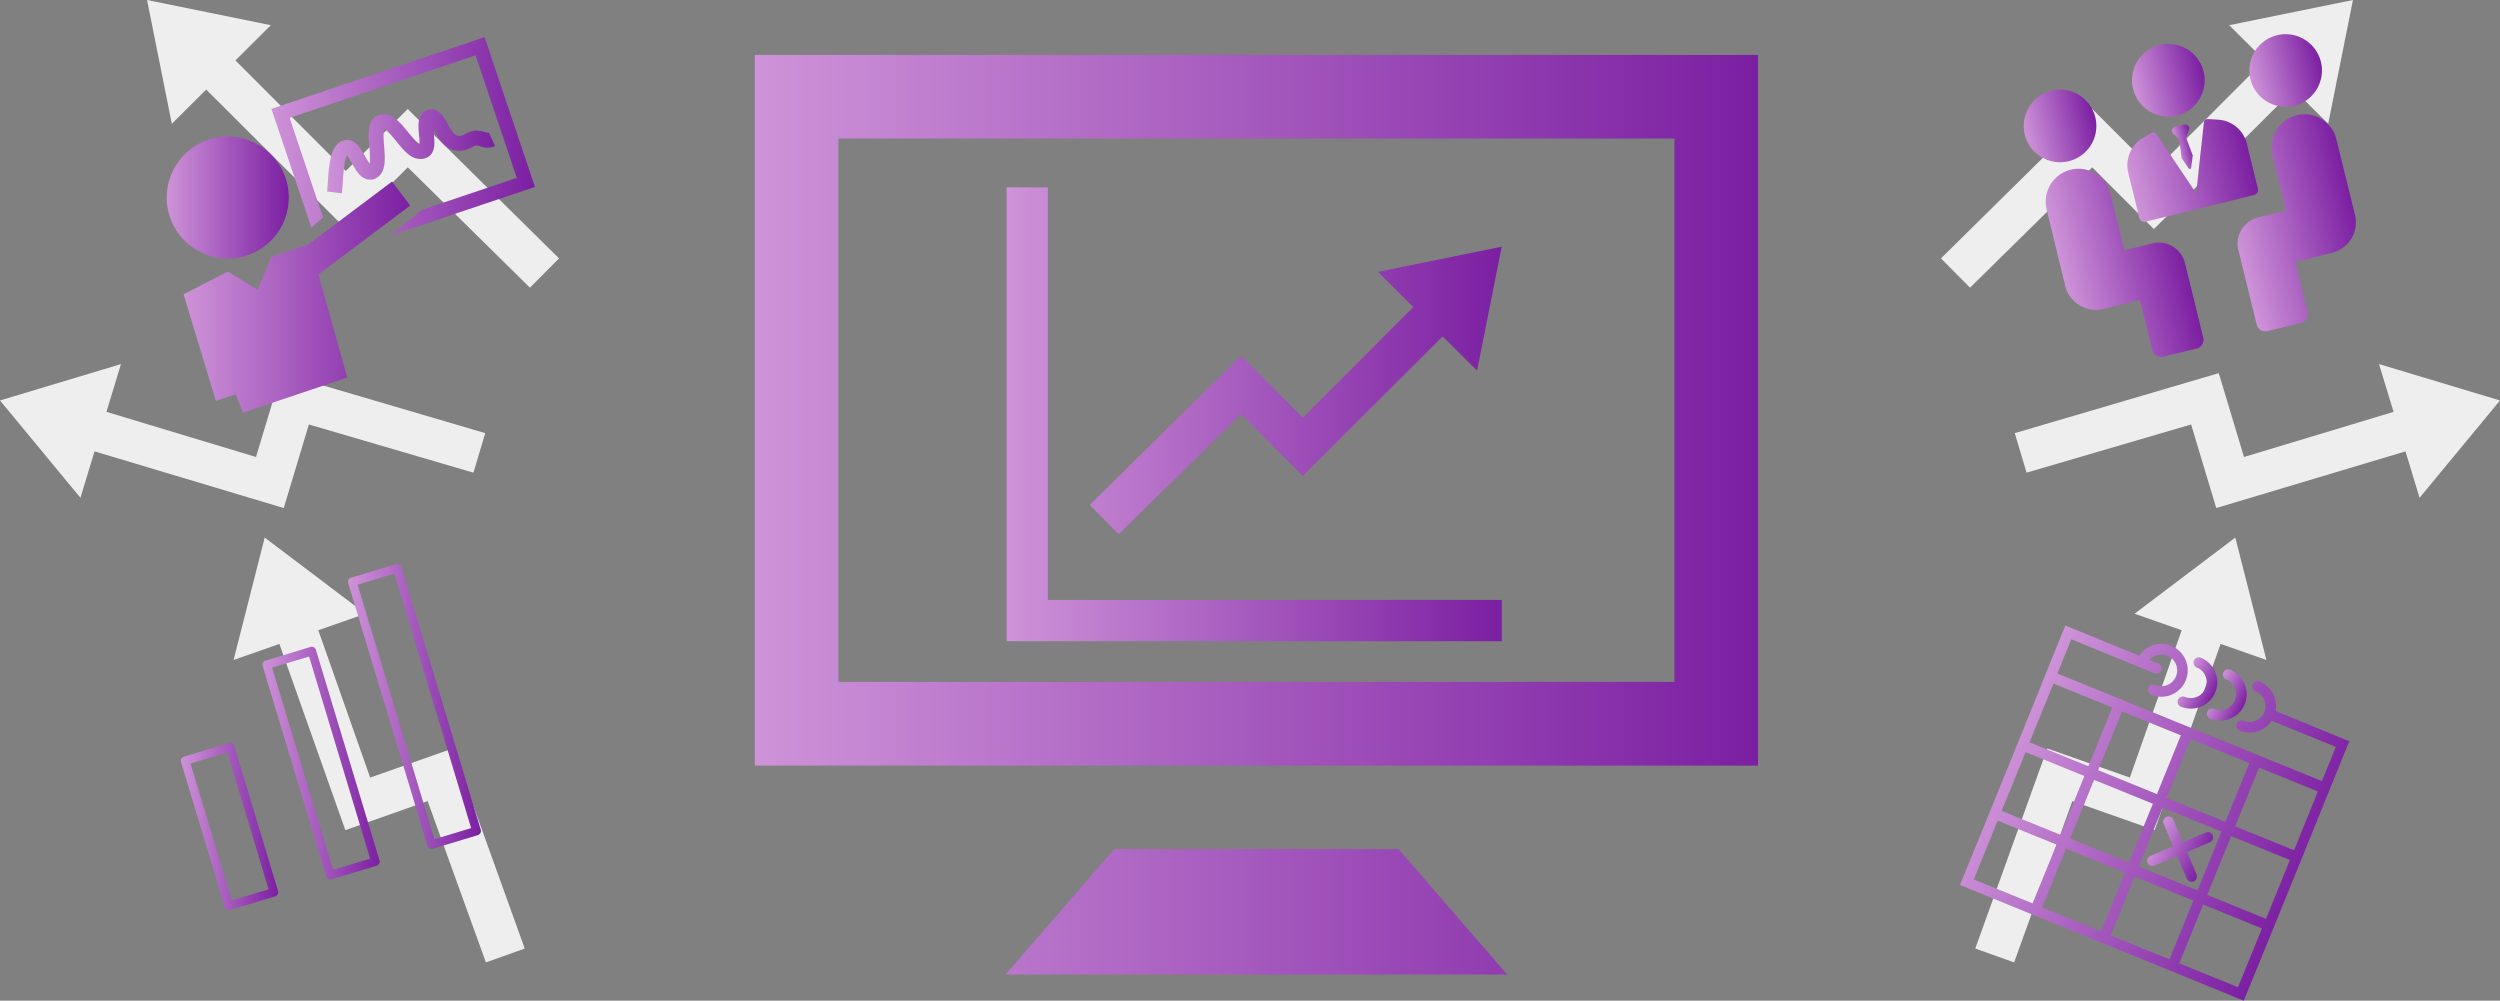 <svg id="Layer_1" data-name="Layer 1" xmlns="http://www.w3.org/2000/svg" xmlns:xlink="http://www.w3.org/1999/xlink" viewBox="0 0 803.78 321.73"><rect x="0" y="0" width="803.78" height="321.73" fill="#808080" stroke="none"/><defs><style>.cls-1{fill:url(#linear-gradient);}.cls-2{fill:url(#linear-gradient-2);}.cls-3{fill:#eee;}.cls-4{fill:url(#linear-gradient-3);}.cls-5{fill:url(#linear-gradient-4);}.cls-6{fill:url(#linear-gradient-5);}.cls-7{fill:url(#linear-gradient-6);}.cls-8{fill:url(#linear-gradient-7);}.cls-9{fill:url(#linear-gradient-8);}.cls-10{fill:url(#linear-gradient-9);}.cls-11{fill:url(#linear-gradient-10);}.cls-12{fill:url(#linear-gradient-11);}.cls-13{fill:url(#linear-gradient-12);}.cls-14{fill:url(#linear-gradient-13);}.cls-15{fill:url(#linear-gradient-14);}.cls-16{fill:url(#linear-gradient-15);}.cls-17{fill:url(#linear-gradient-16);}.cls-18{fill:url(#linear-gradient-17);}.cls-19{fill:url(#linear-gradient-18);}.cls-20{fill:url(#linear-gradient-19);}.cls-21{fill:url(#linear-gradient-20);}</style><linearGradient id="linear-gradient" x1="242.67" y1="165.5" x2="565.22" y2="165.5" gradientUnits="userSpaceOnUse"><stop offset="0" stop-color="#ce93d8"/><stop offset="1" stop-color="#7b1fa2"/></linearGradient><linearGradient id="linear-gradient-2" x1="323.65" y1="133.2" x2="482.82" y2="133.2" xlink:href="#linear-gradient"/><linearGradient id="linear-gradient-3" x1="694.94" y1="14.63" x2="718.28" y2="14.63" gradientTransform="translate(7.45 180.13) rotate(-13.8)" xlink:href="#linear-gradient"/><linearGradient id="linear-gradient-4" x1="703.8" y1="36.84" x2="709.41" y2="36.84" gradientTransform="translate(7.45 180.13) rotate(-13.8)" xlink:href="#linear-gradient"/><linearGradient id="linear-gradient-5" x1="686.97" y1="43.36" x2="726.24" y2="43.36" gradientTransform="translate(7.45 180.13) rotate(-13.8)" xlink:href="#linear-gradient"/><linearGradient id="linear-gradient-6" x1="657.58" y1="20.59" x2="680.92" y2="20.59" gradientTransform="translate(7.45 180.13) rotate(-13.8)" xlink:href="#linear-gradient"/><linearGradient id="linear-gradient-7" x1="658.68" y1="67.99" x2="697.76" y2="67.99" gradientTransform="translate(7.45 180.13) rotate(-13.8)" xlink:href="#linear-gradient"/><linearGradient id="linear-gradient-8" x1="732.3" y1="20.59" x2="755.64" y2="20.59" gradientTransform="translate(7.45 180.13) rotate(-13.8)" xlink:href="#linear-gradient"/><linearGradient id="linear-gradient-9" x1="715.46" y1="67.99" x2="754.54" y2="67.99" gradientTransform="translate(7.45 180.13) rotate(-13.8)" xlink:href="#linear-gradient"/><linearGradient id="linear-gradient-10" x1="87.27" y1="43.83" x2="171.99" y2="43.83" xlink:href="#linear-gradient"/><linearGradient id="linear-gradient-11" x1="105.17" y1="48.58" x2="159.17" y2="48.58" xlink:href="#linear-gradient"/><linearGradient id="linear-gradient-12" x1="53.61" y1="63.51" x2="92.85" y2="63.51" gradientTransform="translate(24.07 -20.03) rotate(18.59)" xlink:href="#linear-gradient"/><linearGradient id="linear-gradient-13" x1="59.03" y1="95.52" x2="131.86" y2="95.52" xlink:href="#linear-gradient"/><linearGradient id="linear-gradient-14" x1="632.71" y1="255.87" x2="737.56" y2="255.87" gradientTransform="translate(192.59 -273.2) rotate(26.27)" xlink:href="#linear-gradient"/><linearGradient id="linear-gradient-15" x1="674.73" y1="215.17" x2="685.42" y2="215.17" gradientTransform="translate(192.59 -273.2) rotate(26.27)" xlink:href="#linear-gradient"/><linearGradient id="linear-gradient-16" x1="684.9" y1="214.43" x2="695.59" y2="214.43" gradientTransform="translate(192.59 -273.2) rotate(26.27)" xlink:href="#linear-gradient"/><linearGradient id="linear-gradient-17" x1="688.58" y1="264.82" x2="706.53" y2="264.82" gradientTransform="translate(192.59 -273.2) rotate(26.27)" xlink:href="#linear-gradient"/><linearGradient id="linear-gradient-18" x1="58.15" y1="265.71" x2="89.46" y2="265.71" xlink:href="#linear-gradient"/><linearGradient id="linear-gradient-19" x1="84.39" y1="245.37" x2="122.06" y2="245.37" xlink:href="#linear-gradient"/><linearGradient id="linear-gradient-20" x1="111.89" y1="227.12" x2="154.64" y2="227.12" xlink:href="#linear-gradient"/></defs><title>service-manage-plus</title><path id="_Compound_Path_" data-name="&lt;Compound Path&gt;" class="cls-1" d="M242.67,17.67V246.14H565.22V17.67H242.67ZM538.34,219.26H269.55V44.55H538.34V219.26ZM449.65,273l34.93,40.32H323.3L358.23,273h91.42Z"/><path id="_Compound_Path_2" data-name="&lt;Compound Path&gt;" class="cls-2" d="M482.82,79.31L443,87.41l11.38,11.33-35.49,35.54L399,114.36l-48.65,48,9.35,9.4L399,133.11,418.83,153l45-44.85,11.06,11Zm0,113.58v13.26H323.65V60.24h13.26V192.89H482.82Z"/><polygon id="_Path_" data-name="&lt;Path&gt;" class="cls-3" points="756.5 0 716.71 8.1 728.09 19.43 692.6 54.96 672.7 35.05 624.04 83.08 633.39 92.49 672.67 53.8 692.51 73.65 737.48 28.8 748.54 39.81 756.5 0"/><polygon id="_Path_2" data-name="&lt;Path&gt;" class="cls-3" points="803.78 128.75 764.89 117.06 769.56 132.42 721.47 146.93 713.36 119.97 647.77 139.26 651.56 151.97 704.47 136.47 712.55 163.34 773.39 145.12 777.92 160.05 803.78 128.75"/><polygon id="_Path_3" data-name="&lt;Path&gt;" class="cls-3" points="718.68 172.84 686.28 197.32 701.44 202.63 684.77 250 658.22 240.64 635.07 304.97 647.56 309.42 666.29 257.56 692.75 266.9 713.95 207.03 728.68 212.18 718.68 172.84"/><polygon id="_Path_4" data-name="&lt;Path&gt;" class="cls-3" points="55.24 39.81 66.3 28.8 111.27 73.65 131.11 53.8 170.38 92.49 179.74 83.08 131.08 35.05 111.18 54.96 75.69 19.43 87.07 8.1 47.28 0 55.24 39.81"/><polygon id="_Path_5" data-name="&lt;Path&gt;" class="cls-3" points="25.86 160.05 30.39 145.12 91.23 163.34 99.31 136.47 152.22 151.97 156.01 139.26 90.42 119.97 82.31 146.93 34.22 132.42 38.89 117.06 0 128.75 25.86 160.05"/><polygon id="_Path_6" data-name="&lt;Path&gt;" class="cls-3" points="75.1 212.18 89.83 207.03 111.03 266.9 137.49 257.56 156.22 309.42 168.71 304.97 145.56 240.64 119.01 250 102.34 202.63 117.5 197.32 85.1 172.84 75.1 212.18"/><path class="cls-4" d="M699.94,37.14a11.67,11.67,0,1,0-14.12-8.55A11.68,11.68,0,0,0,699.94,37.14Z"/><path class="cls-5" d="M703.22,40.22a1.38,1.38,0,0,0-1.09-.17l-2.78.68a1.38,1.38,0,0,0-.89.66,1.33,1.33,0,0,0,.2,1.56l2,1.88,0.75,6,2.26,3.31a0.43,0.43,0,0,0,.79-0.19L705,50l-2.14-5.7,0.94-2.61a1.33,1.33,0,0,0-.54-1.48h0Z"/><path class="cls-6" d="M689.82,71.27l34.91-8.57a1.66,1.66,0,0,0,1.22-2l-3.57-14.54a10.19,10.19,0,0,0-9.13-7.68l-3.43-.2a1.18,1.18,0,0,0-1.24,1.05l-2.49,22.81L693.31,43.07a1.18,1.18,0,0,0-1.26-.49,1.17,1.17,0,0,0-.32.13l-2.92,1.75a10.2,10.2,0,0,0-4.56,11.06l3.57,14.54a1.66,1.66,0,0,0,2,1.22h0Z"/><path class="cls-7" d="M665.08,51.84A11.67,11.67,0,1,0,651,43.29,11.68,11.68,0,0,0,665.08,51.84Z"/><path class="cls-8" d="M692,78.26l-9,2.22-4.38-17.83a10.57,10.57,0,1,0-20.53,5L664,91.91a10.15,10.15,0,0,0,12.28,7.43L688,96.47l4,16.14a2.87,2.87,0,0,0,3.47,2.1l10.81-2.66a2.87,2.87,0,0,0,2.1-3.47l-5.89-24A8.65,8.65,0,0,0,692,78.26Z"/><path class="cls-9" d="M737.65,34a11.67,11.67,0,1,0-14.12-8.55A11.68,11.68,0,0,0,737.65,34Z"/><path class="cls-10" d="M738.4,37.08a10.57,10.57,0,0,0-7.74,12.79L735,67.7l-9,2.22a8.65,8.65,0,0,0-6.33,10.46l5.89,24a2.87,2.87,0,0,0,3.47,2.1l10.81-2.66a2.87,2.87,0,0,0,2.1-3.47L738,84.2l11.71-2.88A10.15,10.15,0,0,0,757.13,69l-5.95-24.22a10.57,10.57,0,0,0-12.79-7.74h0Z"/><polygon class="cls-11" points="87.27 35 100.11 73.17 103.85 69.88 93.12 37.9 152.9 17.79 166.15 57.2 135.61 67.47 125.6 75.7 171.99 60.1 155.8 11.95 87.27 35"/><path class="cls-12" d="M111.57,50a23.77,23.77,0,0,1,1.56,2.48c1.29,2.26,2.61,4.6,4.86,5.17a4,4,0,0,0,3.18-.53c3-1.84,2.65-6.11,2.33-10.24-0.14-1.7-.36-4.48,0-5.41,0.87,0.21,3.17,3,3.95,4,2.26,2.77,4.6,5.63,7.44,5.6a4.12,4.12,0,0,0,3.42-1.15c1.68-1.7,1.42-4.42,1.16-7.05,0-.38-0.08-0.85-0.12-1.33,0.11,0.19.21,0.38,0.3,0.55,1.46,2.61,3.65,6.57,8.17,6.39a9.61,9.61,0,0,0,4.11-1.23l1-.49a4.67,4.67,0,0,1,1.54.3,6.37,6.37,0,0,0,4.08.15,6.68,6.68,0,0,0,.62-0.25l-2-4.35c-0.24.11-.38,0.12-1.31-0.16a9.27,9.27,0,0,0-3.26-.47,8.58,8.58,0,0,0-2.78,1,5.12,5.12,0,0,1-2.12.72c-1.48.06-2.48-1.51-3.81-3.92-1.21-2.18-3-5.46-6.43-4.4s-3,5.06-2.74,8a23,23,0,0,1,.16,2.88c-0.92-.4-2.69-2.57-3.69-3.78-2.52-3.09-5.39-6.59-9.11-5.55-4.06,1.12-3.68,6.07-3.33,10.42a29.38,29.38,0,0,1,.12,5.29,24.16,24.16,0,0,1-1.53-2.45c-1.48-2.6-3.51-6.15-7-5-4.17,1.4-4.57,7.77-4.94,13.4-0.07,1.14-.14,2.18-0.24,3l4.76,0.57c0.11-.9.18-2,0.27-3.27C110.32,56.72,110.65,51.5,111.57,50Z"/><circle class="cls-13" cx="73.23" cy="63.51" r="19.62" transform="translate(-16.43 26.66) rotate(-18.59)"/><polygon class="cls-14" points="126.06 58.36 99.12 78.6 87.19 82.61 82.87 93.22 73.25 87.31 59.03 94.62 69.4 128.9 75.79 126.75 78.11 132.67 111.64 121.39 102.35 88.25 131.87 66.09 126.06 58.36"/><path class="cls-15" d="M731.64,228.59a8.52,8.52,0,0,0-5.15-9.44,1.7,1.7,0,0,0-1.28,3.15,5.1,5.1,0,0,1-3.84,9.45,1.7,1.7,0,1,0-1.28,3.15,8.52,8.52,0,0,0,10.28-3.16L751,240.13l-4.48,11-18.9-7.69-3.15-1.28-18.9-7.69-3.15-1.28-18.9-7.69-3.15-1.28-18.9-7.69,4.48-11,22,9,4.72,1.92a1.7,1.7,0,0,0,1.28-3.15l-2.86-1.16a5.09,5.09,0,1,1,1.87,8.1,1.7,1.7,0,1,0-1.28,3.15,8.5,8.5,0,1,0-3.87-12.59l-23.78-9.67-5.76,14.17L656.39,220l-7,17.32-1.28,3.15-7.69,18.9-1.28,3.15-9,22,22,9,3.15,1.28,18.9,7.69,3.15,1.28,18.9,7.69,3.15,1.28,22,9,9-22,1.28-3.15,7.69-18.9,1.28-3.15,7-17.32,1.92-4.72,5.76-14.17Zm-27.36,9.06,18.9,7.69-7.69,18.9-18.9-7.69Zm2.25,48.63-18.9-7.69,7.69-18.9,18.9,7.69Zm-33.26-35.55,18.9,7.69-7.69,18.9-18.9-7.69Zm9-22,18.9,7.69-7.69,18.9-18.9-7.69Zm-22.69-7.39,0.64-1.57,18.9,7.69-7.69,18.9-18.9-7.69Zm-8.33,20.47,18.9,7.69-7.69,18.9-18.9-7.69Zm-16.65,40.95,7.69-18.9,18.9,7.69-7.69,18.9Zm22,9,7.69-18.9,18.9,7.69-7.69,18.9Zm22,9,7.69-18.9,18.9,7.69-7.69,18.9Zm40.95,16.65-18.9-7.69,7.69-18.9,18.9,7.69Zm9-22-18.9-7.69,7.69-18.9,18.9,7.69Zm-9.93-29.73,7.69-18.9,18.9,7.69-0.64,1.57-7,17.32Z"/><path class="cls-16" d="M706.3,214.61a5.1,5.1,0,1,1-3.84,9.45,1.7,1.7,0,1,0-1.28,3.15,8.5,8.5,0,0,0,6.4-15.75A1.7,1.7,0,1,0,706.3,214.61Z"/><path class="cls-17" d="M715.75,218.46a5.1,5.1,0,1,1-3.84,9.45,1.7,1.7,0,1,0-1.28,3.15,8.5,8.5,0,0,0,6.4-15.75A1.7,1.7,0,1,0,715.75,218.46Z"/><path class="cls-18" d="M690.49,277.39a1.7,1.7,0,0,0,2.23.91l7.3-3.08,3.08,7.3a1.7,1.7,0,0,0,3.13-1.32l-3.08-7.3,7.3-3.08a1.7,1.7,0,1,0-1.32-3.13l-7.3,3.08-3.08-7.3a1.7,1.7,0,0,0-3.13,1.32l3.08,7.3-7.3,3.08A1.7,1.7,0,0,0,690.49,277.39Z"/><path class="cls-19" d="M88.48,288.17L74,292.54a1.38,1.38,0,0,1-1.72-.92L58.21,245a1.38,1.38,0,0,1,.92-1.72l14.47-4.37a1.38,1.38,0,0,1,1.72.92l14.08,46.64A1.38,1.38,0,0,1,88.48,288.17Zm-13.94,1.32,11.82-3.57-13.28-44L61.26,245.5Z"/><path class="cls-20" d="M121.07,278.33l-14.48,4.37a1.38,1.38,0,0,1-1.72-.92L84.45,214.12a1.38,1.38,0,0,1,.92-1.72L99.85,208a1.38,1.38,0,0,1,1.72.92L122,276.61A1.38,1.38,0,0,1,121.07,278.33Zm-14,1.32L119,276.09l-19.62-65L87.5,214.65Z"/><path class="cls-21" d="M153.65,268.5l-14.48,4.37a1.38,1.38,0,0,1-1.72-.92l-25.5-84.49a1.38,1.38,0,0,1,.92-1.72l14.48-4.37a1.38,1.38,0,0,1,1.72.92l25.5,84.49A1.38,1.38,0,0,1,153.65,268.5Zm-14,1.32,11.83-3.57-24.7-81.84L115,188Z"/></svg>